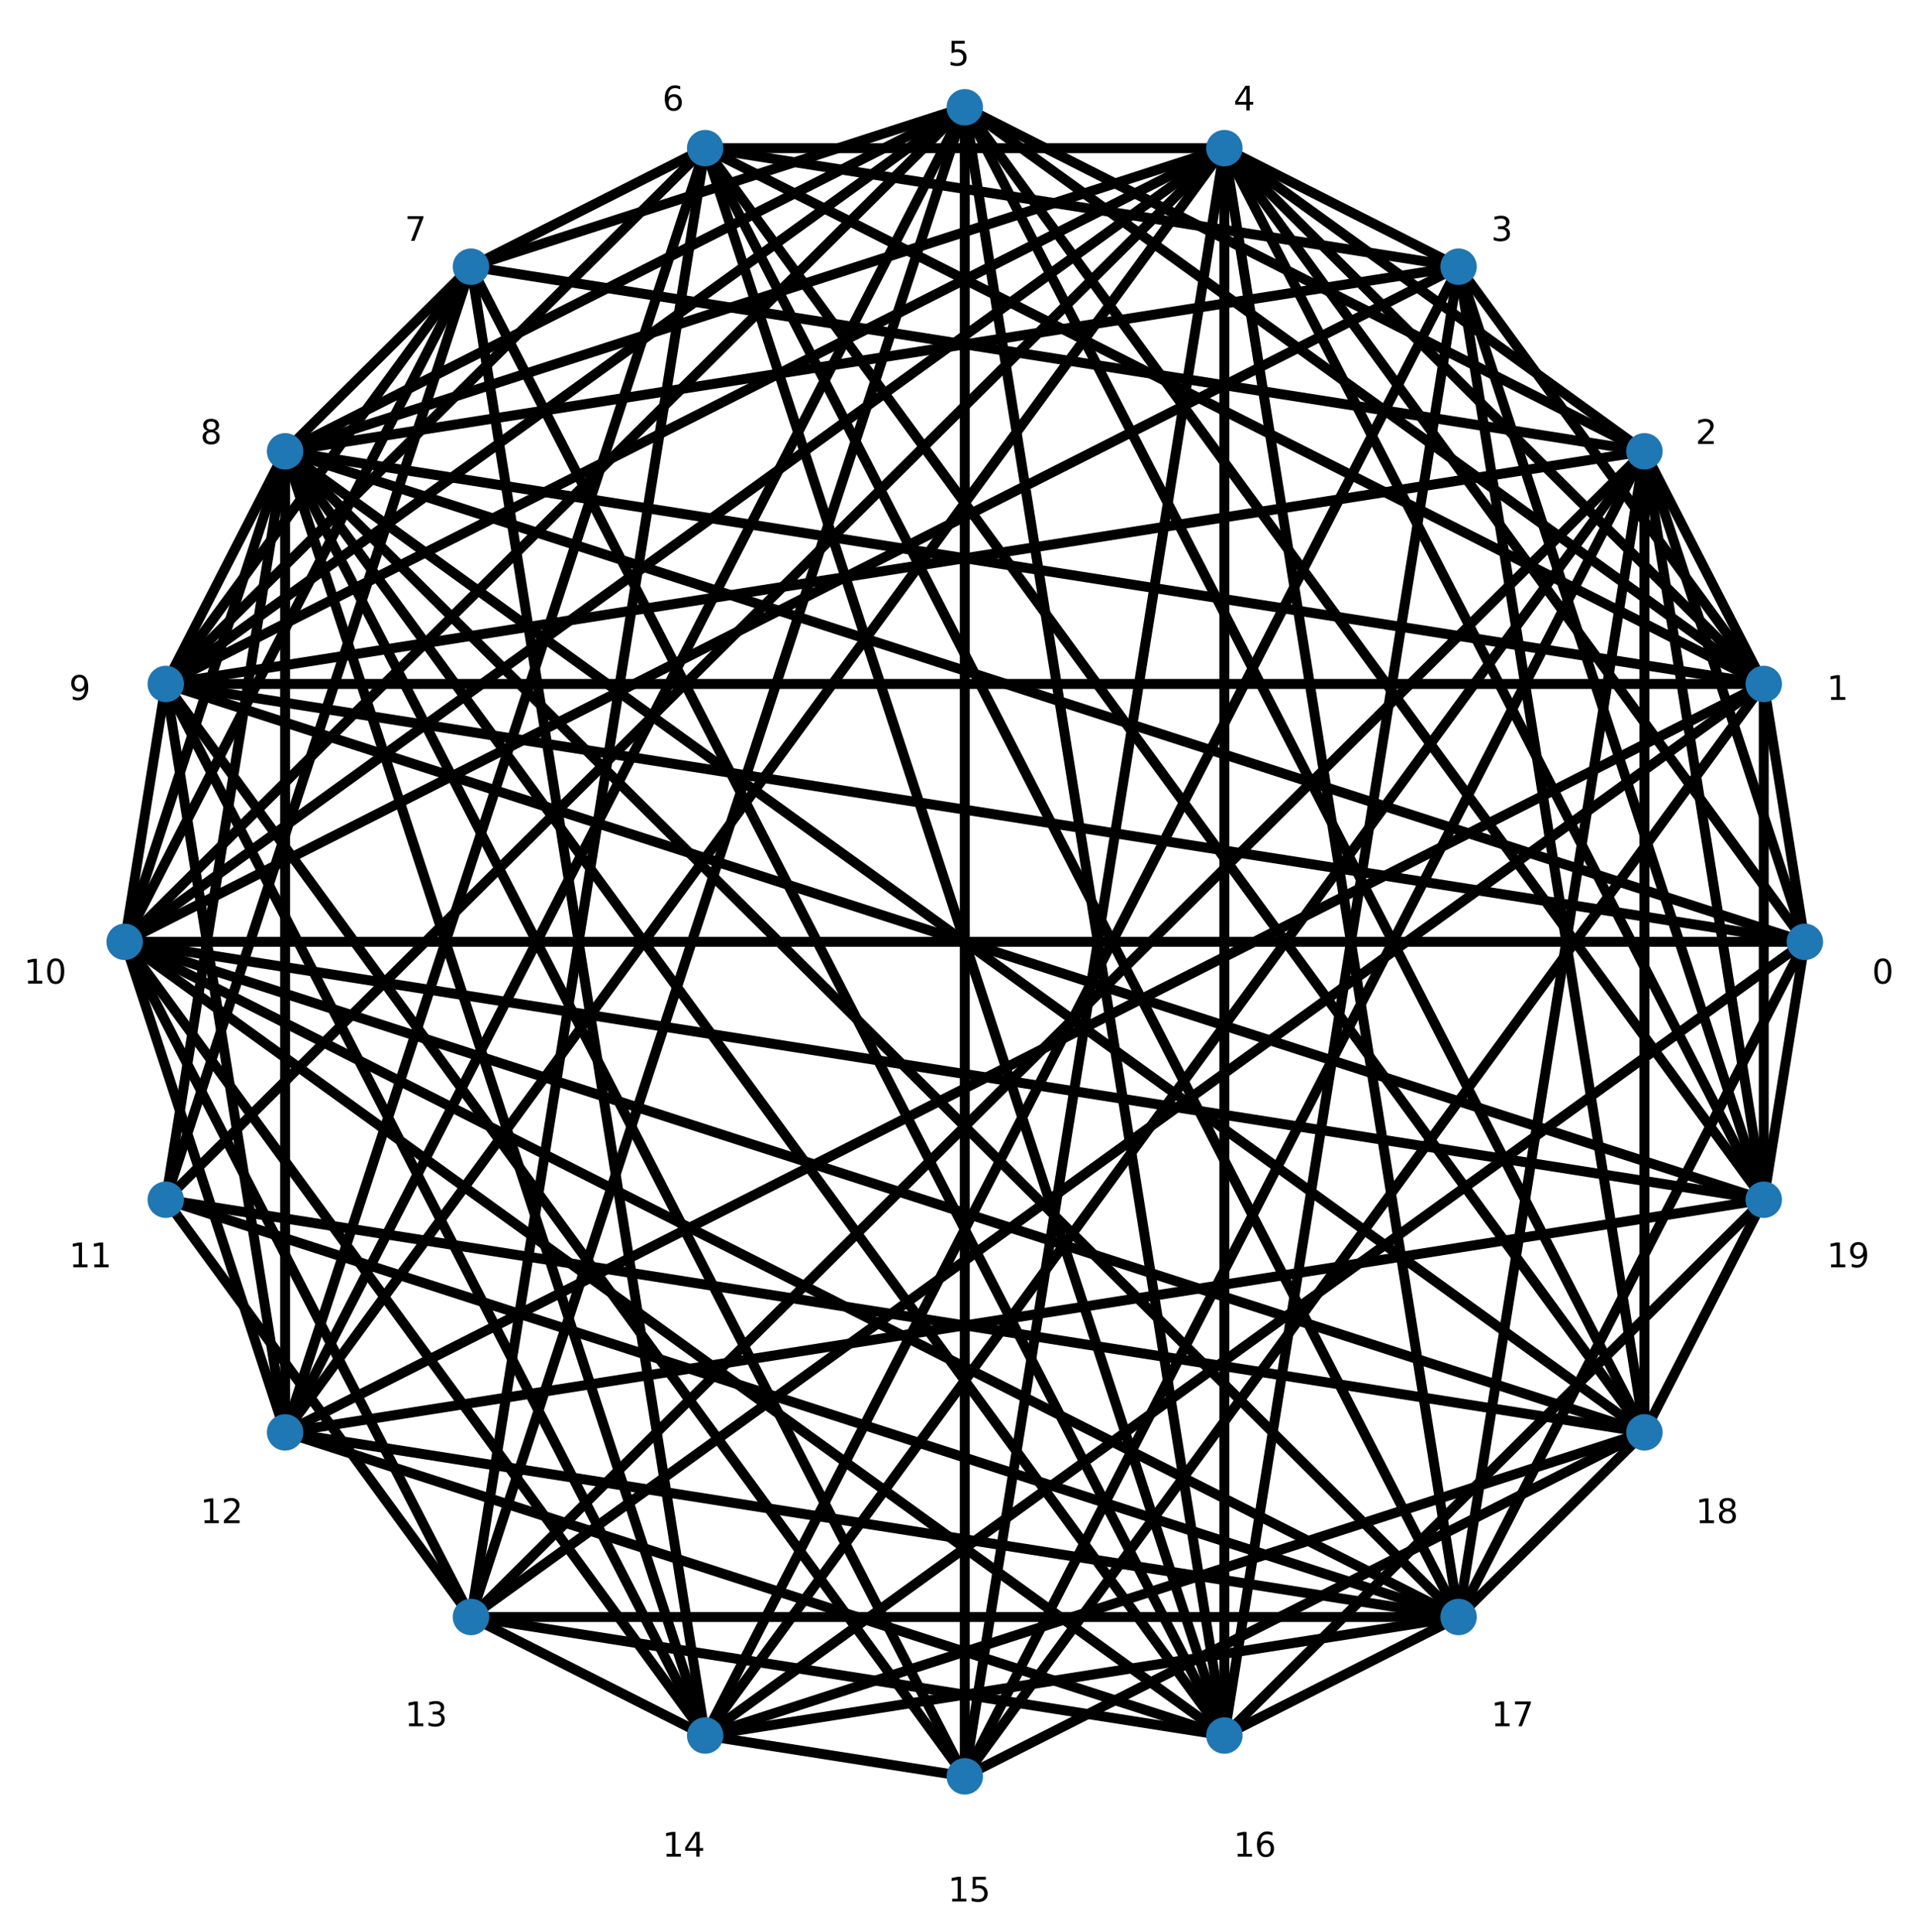 <?xml version="1.0" encoding="utf-8" standalone="no"?>
<!DOCTYPE svg PUBLIC "-//W3C//DTD SVG 1.1//EN"
  "http://www.w3.org/Graphics/SVG/1.1/DTD/svg11.dtd">
<svg xmlns:xlink="http://www.w3.org/1999/xlink" width="578.763pt" height="583.48pt" viewBox="0 0 578.763 583.48" xmlns="http://www.w3.org/2000/svg" version="1.1">
 <defs>
  <style type="text/css">*{stroke-linejoin: round; stroke-linecap: butt}</style>
 </defs>
 <g id="figure_1">
  <g id="patch_1">
   <path d="M 0 583.48 
L 578.763 583.48 
L 578.763 0 
L 0 0 
z
" style="fill: #ffffff"/>
  </g>
  <g id="axes_1">
   <g id="line2d_1">
    <path d="M 212.895 44.734 
L 496.469 432.522 
" clip-path="url(#p683ff50e7e)" style="fill: none; stroke: #000000; stroke-width: 3; stroke-linecap: square"/>
   </g>
   <g id="line2d_2">
    <path d="M 369.651 44.734 
L 50.05 206.528 
" clip-path="url(#p683ff50e7e)" style="fill: none; stroke: #000000; stroke-width: 3; stroke-linecap: square"/>
   </g>
   <g id="line2d_3">
    <path d="M 291.273 32.4 
L 37.636 284.4 
" clip-path="url(#p683ff50e7e)" style="fill: none; stroke: #000000; stroke-width: 3; stroke-linecap: square"/>
   </g>
   <g id="line2d_4">
    <path d="M 86.077 136.278 
L 50.05 206.528 
" clip-path="url(#p683ff50e7e)" style="fill: none; stroke: #000000; stroke-width: 3; stroke-linecap: square"/>
   </g>
   <g id="line2d_5">
    <path d="M 291.273 32.4 
L 532.495 362.272 
" clip-path="url(#p683ff50e7e)" style="fill: none; stroke: #000000; stroke-width: 3; stroke-linecap: square"/>
   </g>
   <g id="line2d_6">
    <path d="M 86.077 136.278 
L 496.469 432.522 
" clip-path="url(#p683ff50e7e)" style="fill: none; stroke: #000000; stroke-width: 3; stroke-linecap: square"/>
   </g>
   <g id="line2d_7">
    <path d="M 544.909 284.4 
L 212.895 524.066 
" clip-path="url(#p683ff50e7e)" style="fill: none; stroke: #000000; stroke-width: 3; stroke-linecap: square"/>
   </g>
   <g id="line2d_8">
    <path d="M 142.189 488.272 
L 440.356 488.272 
" clip-path="url(#p683ff50e7e)" style="fill: none; stroke: #000000; stroke-width: 3; stroke-linecap: square"/>
   </g>
   <g id="line2d_9">
    <path d="M 532.495 206.528 
L 291.273 536.4 
" clip-path="url(#p683ff50e7e)" style="fill: none; stroke: #000000; stroke-width: 3; stroke-linecap: square"/>
   </g>
   <g id="line2d_10">
    <path d="M 142.189 80.528 
L 37.636 284.4 
" clip-path="url(#p683ff50e7e)" style="fill: none; stroke: #000000; stroke-width: 3; stroke-linecap: square"/>
   </g>
   <g id="line2d_11">
    <path d="M 496.469 432.522 
L 532.495 362.272 
" clip-path="url(#p683ff50e7e)" style="fill: none; stroke: #000000; stroke-width: 3; stroke-linecap: square"/>
   </g>
   <g id="line2d_12">
    <path d="M 440.356 80.528 
L 212.895 44.734 
" clip-path="url(#p683ff50e7e)" style="fill: none; stroke: #000000; stroke-width: 3; stroke-linecap: square"/>
   </g>
   <g id="line2d_13">
    <path d="M 212.895 524.066 
L 291.273 536.4 
" clip-path="url(#p683ff50e7e)" style="fill: none; stroke: #000000; stroke-width: 3; stroke-linecap: square"/>
   </g>
   <g id="line2d_14">
    <path d="M 291.273 32.4 
L 86.077 432.522 
" clip-path="url(#p683ff50e7e)" style="fill: none; stroke: #000000; stroke-width: 3; stroke-linecap: square"/>
   </g>
   <g id="line2d_15">
    <path d="M 86.077 136.278 
L 50.05 362.272 
" clip-path="url(#p683ff50e7e)" style="fill: none; stroke: #000000; stroke-width: 3; stroke-linecap: square"/>
   </g>
   <g id="line2d_16">
    <path d="M 50.05 206.528 
L 37.636 284.4 
" clip-path="url(#p683ff50e7e)" style="fill: none; stroke: #000000; stroke-width: 3; stroke-linecap: square"/>
   </g>
   <g id="line2d_17">
    <path d="M 496.469 136.278 
L 369.651 44.734 
" clip-path="url(#p683ff50e7e)" style="fill: none; stroke: #000000; stroke-width: 3; stroke-linecap: square"/>
   </g>
   <g id="line2d_18">
    <path d="M 50.05 206.528 
L 532.495 362.272 
" clip-path="url(#p683ff50e7e)" style="fill: none; stroke: #000000; stroke-width: 3; stroke-linecap: square"/>
   </g>
   <g id="line2d_19">
    <path d="M 532.495 206.528 
L 86.077 136.278 
" clip-path="url(#p683ff50e7e)" style="fill: none; stroke: #000000; stroke-width: 3; stroke-linecap: square"/>
   </g>
   <g id="line2d_20">
    <path d="M 212.895 44.734 
L 142.189 488.272 
" clip-path="url(#p683ff50e7e)" style="fill: none; stroke: #000000; stroke-width: 3; stroke-linecap: square"/>
   </g>
   <g id="line2d_21">
    <path d="M 440.356 80.528 
L 86.077 136.278 
" clip-path="url(#p683ff50e7e)" style="fill: none; stroke: #000000; stroke-width: 3; stroke-linecap: square"/>
   </g>
   <g id="line2d_22">
    <path d="M 212.895 524.066 
L 440.356 488.272 
" clip-path="url(#p683ff50e7e)" style="fill: none; stroke: #000000; stroke-width: 3; stroke-linecap: square"/>
   </g>
   <g id="line2d_23">
    <path d="M 50.05 206.528 
L 86.077 432.522 
" clip-path="url(#p683ff50e7e)" style="fill: none; stroke: #000000; stroke-width: 3; stroke-linecap: square"/>
   </g>
   <g id="line2d_24">
    <path d="M 544.909 284.4 
L 50.05 206.528 
" clip-path="url(#p683ff50e7e)" style="fill: none; stroke: #000000; stroke-width: 3; stroke-linecap: square"/>
   </g>
   <g id="line2d_25">
    <path d="M 532.495 206.528 
L 532.495 362.272 
" clip-path="url(#p683ff50e7e)" style="fill: none; stroke: #000000; stroke-width: 3; stroke-linecap: square"/>
   </g>
   <g id="line2d_26">
    <path d="M 291.273 536.4 
L 496.469 432.522 
" clip-path="url(#p683ff50e7e)" style="fill: none; stroke: #000000; stroke-width: 3; stroke-linecap: square"/>
   </g>
   <g id="line2d_27">
    <path d="M 369.651 524.066 
L 440.356 488.272 
" clip-path="url(#p683ff50e7e)" style="fill: none; stroke: #000000; stroke-width: 3; stroke-linecap: square"/>
   </g>
   <g id="line2d_28">
    <path d="M 142.189 80.528 
L 212.895 524.066 
" clip-path="url(#p683ff50e7e)" style="fill: none; stroke: #000000; stroke-width: 3; stroke-linecap: square"/>
   </g>
   <g id="line2d_29">
    <path d="M 440.356 80.528 
L 37.636 284.4 
" clip-path="url(#p683ff50e7e)" style="fill: none; stroke: #000000; stroke-width: 3; stroke-linecap: square"/>
   </g>
   <g id="line2d_30">
    <path d="M 291.273 32.4 
L 142.189 80.528 
" clip-path="url(#p683ff50e7e)" style="fill: none; stroke: #000000; stroke-width: 3; stroke-linecap: square"/>
   </g>
   <g id="line2d_31">
    <path d="M 440.356 80.528 
L 532.495 362.272 
" clip-path="url(#p683ff50e7e)" style="fill: none; stroke: #000000; stroke-width: 3; stroke-linecap: square"/>
   </g>
   <g id="line2d_32">
    <path d="M 291.273 32.4 
L 369.651 524.066 
" clip-path="url(#p683ff50e7e)" style="fill: none; stroke: #000000; stroke-width: 3; stroke-linecap: square"/>
   </g>
   <g id="line2d_33">
    <path d="M 544.909 284.4 
L 496.469 136.278 
" clip-path="url(#p683ff50e7e)" style="fill: none; stroke: #000000; stroke-width: 3; stroke-linecap: square"/>
   </g>
   <g id="line2d_34">
    <path d="M 50.05 206.528 
L 212.895 524.066 
" clip-path="url(#p683ff50e7e)" style="fill: none; stroke: #000000; stroke-width: 3; stroke-linecap: square"/>
   </g>
   <g id="line2d_35">
    <path d="M 532.495 206.528 
L 440.356 80.528 
" clip-path="url(#p683ff50e7e)" style="fill: none; stroke: #000000; stroke-width: 3; stroke-linecap: square"/>
   </g>
   <g id="line2d_36">
    <path d="M 142.189 488.272 
L 212.895 524.066 
" clip-path="url(#p683ff50e7e)" style="fill: none; stroke: #000000; stroke-width: 3; stroke-linecap: square"/>
   </g>
   <g id="line2d_37">
    <path d="M 532.495 206.528 
L 86.077 432.522 
" clip-path="url(#p683ff50e7e)" style="fill: none; stroke: #000000; stroke-width: 3; stroke-linecap: square"/>
   </g>
   <g id="line2d_38">
    <path d="M 369.651 524.066 
L 532.495 362.272 
" clip-path="url(#p683ff50e7e)" style="fill: none; stroke: #000000; stroke-width: 3; stroke-linecap: square"/>
   </g>
   <g id="line2d_39">
    <path d="M 142.189 80.528 
L 369.651 524.066 
" clip-path="url(#p683ff50e7e)" style="fill: none; stroke: #000000; stroke-width: 3; stroke-linecap: square"/>
   </g>
   <g id="line2d_40">
    <path d="M 291.273 32.4 
L 50.05 206.528 
" clip-path="url(#p683ff50e7e)" style="fill: none; stroke: #000000; stroke-width: 3; stroke-linecap: square"/>
   </g>
   <g id="line2d_41">
    <path d="M 369.651 44.734 
L 50.05 362.272 
" clip-path="url(#p683ff50e7e)" style="fill: none; stroke: #000000; stroke-width: 3; stroke-linecap: square"/>
   </g>
   <g id="line2d_42">
    <path d="M 291.273 32.4 
L 496.469 432.522 
" clip-path="url(#p683ff50e7e)" style="fill: none; stroke: #000000; stroke-width: 3; stroke-linecap: square"/>
   </g>
   <g id="line2d_43">
    <path d="M 532.495 206.528 
L 291.273 32.4 
" clip-path="url(#p683ff50e7e)" style="fill: none; stroke: #000000; stroke-width: 3; stroke-linecap: square"/>
   </g>
   <g id="line2d_44">
    <path d="M 37.636 284.4 
L 440.356 488.272 
" clip-path="url(#p683ff50e7e)" style="fill: none; stroke: #000000; stroke-width: 3; stroke-linecap: square"/>
   </g>
   <g id="line2d_45">
    <path d="M 142.189 488.272 
L 369.651 524.066 
" clip-path="url(#p683ff50e7e)" style="fill: none; stroke: #000000; stroke-width: 3; stroke-linecap: square"/>
   </g>
   <g id="line2d_46">
    <path d="M 496.469 136.278 
L 142.189 488.272 
" clip-path="url(#p683ff50e7e)" style="fill: none; stroke: #000000; stroke-width: 3; stroke-linecap: square"/>
   </g>
   <g id="line2d_47">
    <path d="M 142.189 80.528 
L 50.05 206.528 
" clip-path="url(#p683ff50e7e)" style="fill: none; stroke: #000000; stroke-width: 3; stroke-linecap: square"/>
   </g>
   <g id="line2d_48">
    <path d="M 86.077 432.522 
L 440.356 488.272 
" clip-path="url(#p683ff50e7e)" style="fill: none; stroke: #000000; stroke-width: 3; stroke-linecap: square"/>
   </g>
   <g id="line2d_49">
    <path d="M 440.356 80.528 
L 212.895 524.066 
" clip-path="url(#p683ff50e7e)" style="fill: none; stroke: #000000; stroke-width: 3; stroke-linecap: square"/>
   </g>
   <g id="line2d_50">
    <path d="M 37.636 284.4 
L 532.495 362.272 
" clip-path="url(#p683ff50e7e)" style="fill: none; stroke: #000000; stroke-width: 3; stroke-linecap: square"/>
   </g>
   <g id="line2d_51">
    <path d="M 50.05 362.272 
L 496.469 432.522 
" clip-path="url(#p683ff50e7e)" style="fill: none; stroke: #000000; stroke-width: 3; stroke-linecap: square"/>
   </g>
   <g id="line2d_52">
    <path d="M 496.469 136.278 
L 291.273 536.4 
" clip-path="url(#p683ff50e7e)" style="fill: none; stroke: #000000; stroke-width: 3; stroke-linecap: square"/>
   </g>
   <g id="line2d_53">
    <path d="M 142.189 80.528 
L 50.05 362.272 
" clip-path="url(#p683ff50e7e)" style="fill: none; stroke: #000000; stroke-width: 3; stroke-linecap: square"/>
   </g>
   <g id="line2d_54">
    <path d="M 369.651 44.734 
L 212.895 44.734 
" clip-path="url(#p683ff50e7e)" style="fill: none; stroke: #000000; stroke-width: 3; stroke-linecap: square"/>
   </g>
   <g id="line2d_55">
    <path d="M 86.077 432.522 
L 532.495 362.272 
" clip-path="url(#p683ff50e7e)" style="fill: none; stroke: #000000; stroke-width: 3; stroke-linecap: square"/>
   </g>
   <g id="line2d_56">
    <path d="M 440.356 80.528 
L 369.651 524.066 
" clip-path="url(#p683ff50e7e)" style="fill: none; stroke: #000000; stroke-width: 3; stroke-linecap: square"/>
   </g>
   <g id="line2d_57">
    <path d="M 291.273 32.4 
L 142.189 488.272 
" clip-path="url(#p683ff50e7e)" style="fill: none; stroke: #000000; stroke-width: 3; stroke-linecap: square"/>
   </g>
   <g id="line2d_58">
    <path d="M 369.651 44.734 
L 291.273 536.4 
" clip-path="url(#p683ff50e7e)" style="fill: none; stroke: #000000; stroke-width: 3; stroke-linecap: square"/>
   </g>
   <g id="line2d_59">
    <path d="M 440.356 488.272 
L 496.469 432.522 
" clip-path="url(#p683ff50e7e)" style="fill: none; stroke: #000000; stroke-width: 3; stroke-linecap: square"/>
   </g>
   <g id="line2d_60">
    <path d="M 86.077 136.278 
L 291.273 536.4 
" clip-path="url(#p683ff50e7e)" style="fill: none; stroke: #000000; stroke-width: 3; stroke-linecap: square"/>
   </g>
   <g id="line2d_61">
    <path d="M 37.636 284.4 
L 86.077 432.522 
" clip-path="url(#p683ff50e7e)" style="fill: none; stroke: #000000; stroke-width: 3; stroke-linecap: square"/>
   </g>
   <g id="line2d_62">
    <path d="M 532.495 206.528 
L 50.05 206.528 
" clip-path="url(#p683ff50e7e)" style="fill: none; stroke: #000000; stroke-width: 3; stroke-linecap: square"/>
   </g>
   <g id="line2d_63">
    <path d="M 496.469 136.278 
L 440.356 488.272 
" clip-path="url(#p683ff50e7e)" style="fill: none; stroke: #000000; stroke-width: 3; stroke-linecap: square"/>
   </g>
   <g id="line2d_64">
    <path d="M 212.895 44.734 
L 440.356 488.272 
" clip-path="url(#p683ff50e7e)" style="fill: none; stroke: #000000; stroke-width: 3; stroke-linecap: square"/>
   </g>
   <g id="line2d_65">
    <path d="M 369.651 44.734 
L 86.077 136.278 
" clip-path="url(#p683ff50e7e)" style="fill: none; stroke: #000000; stroke-width: 3; stroke-linecap: square"/>
   </g>
   <g id="line2d_66">
    <path d="M 212.895 524.066 
L 496.469 432.522 
" clip-path="url(#p683ff50e7e)" style="fill: none; stroke: #000000; stroke-width: 3; stroke-linecap: square"/>
   </g>
   <g id="line2d_67">
    <path d="M 440.356 80.528 
L 496.469 432.522 
" clip-path="url(#p683ff50e7e)" style="fill: none; stroke: #000000; stroke-width: 3; stroke-linecap: square"/>
   </g>
   <g id="line2d_68">
    <path d="M 369.651 44.734 
L 440.356 488.272 
" clip-path="url(#p683ff50e7e)" style="fill: none; stroke: #000000; stroke-width: 3; stroke-linecap: square"/>
   </g>
   <g id="line2d_69">
    <path d="M 532.495 206.528 
L 496.469 136.278 
" clip-path="url(#p683ff50e7e)" style="fill: none; stroke: #000000; stroke-width: 3; stroke-linecap: square"/>
   </g>
   <g id="line2d_70">
    <path d="M 544.909 284.4 
L 369.651 44.734 
" clip-path="url(#p683ff50e7e)" style="fill: none; stroke: #000000; stroke-width: 3; stroke-linecap: square"/>
   </g>
   <g id="line2d_71">
    <path d="M 86.077 136.278 
L 440.356 488.272 
" clip-path="url(#p683ff50e7e)" style="fill: none; stroke: #000000; stroke-width: 3; stroke-linecap: square"/>
   </g>
   <g id="line2d_72">
    <path d="M 37.636 284.4 
L 212.895 524.066 
" clip-path="url(#p683ff50e7e)" style="fill: none; stroke: #000000; stroke-width: 3; stroke-linecap: square"/>
   </g>
   <g id="line2d_73">
    <path d="M 50.05 362.272 
L 142.189 488.272 
" clip-path="url(#p683ff50e7e)" style="fill: none; stroke: #000000; stroke-width: 3; stroke-linecap: square"/>
   </g>
   <g id="line2d_74">
    <path d="M 496.469 136.278 
L 532.495 362.272 
" clip-path="url(#p683ff50e7e)" style="fill: none; stroke: #000000; stroke-width: 3; stroke-linecap: square"/>
   </g>
   <g id="line2d_75">
    <path d="M 369.651 44.734 
L 37.636 284.4 
" clip-path="url(#p683ff50e7e)" style="fill: none; stroke: #000000; stroke-width: 3; stroke-linecap: square"/>
   </g>
   <g id="line2d_76">
    <path d="M 369.651 44.734 
L 532.495 362.272 
" clip-path="url(#p683ff50e7e)" style="fill: none; stroke: #000000; stroke-width: 3; stroke-linecap: square"/>
   </g>
   <g id="line2d_77">
    <path d="M 86.077 136.278 
L 37.636 284.4 
" clip-path="url(#p683ff50e7e)" style="fill: none; stroke: #000000; stroke-width: 3; stroke-linecap: square"/>
   </g>
   <g id="line2d_78">
    <path d="M 532.495 206.528 
L 369.651 44.734 
" clip-path="url(#p683ff50e7e)" style="fill: none; stroke: #000000; stroke-width: 3; stroke-linecap: square"/>
   </g>
   <g id="line2d_79">
    <path d="M 37.636 284.4 
L 369.651 524.066 
" clip-path="url(#p683ff50e7e)" style="fill: none; stroke: #000000; stroke-width: 3; stroke-linecap: square"/>
   </g>
   <g id="line2d_80">
    <path d="M 532.495 206.528 
L 142.189 488.272 
" clip-path="url(#p683ff50e7e)" style="fill: none; stroke: #000000; stroke-width: 3; stroke-linecap: square"/>
   </g>
   <g id="line2d_81">
    <path d="M 212.895 44.734 
L 86.077 432.522 
" clip-path="url(#p683ff50e7e)" style="fill: none; stroke: #000000; stroke-width: 3; stroke-linecap: square"/>
   </g>
   <g id="line2d_82">
    <path d="M 440.356 80.528 
L 369.651 44.734 
" clip-path="url(#p683ff50e7e)" style="fill: none; stroke: #000000; stroke-width: 3; stroke-linecap: square"/>
   </g>
   <g id="line2d_83">
    <path d="M 86.077 432.522 
L 369.651 524.066 
" clip-path="url(#p683ff50e7e)" style="fill: none; stroke: #000000; stroke-width: 3; stroke-linecap: square"/>
   </g>
   <g id="line2d_84">
    <path d="M 369.651 44.734 
L 86.077 432.522 
" clip-path="url(#p683ff50e7e)" style="fill: none; stroke: #000000; stroke-width: 3; stroke-linecap: square"/>
   </g>
   <g id="line2d_85">
    <path d="M 86.077 136.278 
L 86.077 432.522 
" clip-path="url(#p683ff50e7e)" style="fill: none; stroke: #000000; stroke-width: 3; stroke-linecap: square"/>
   </g>
   <g id="line2d_86">
    <path d="M 532.495 206.528 
L 212.895 44.734 
" clip-path="url(#p683ff50e7e)" style="fill: none; stroke: #000000; stroke-width: 3; stroke-linecap: square"/>
   </g>
   <g id="line2d_87">
    <path d="M 544.909 284.4 
L 86.077 136.278 
" clip-path="url(#p683ff50e7e)" style="fill: none; stroke: #000000; stroke-width: 3; stroke-linecap: square"/>
   </g>
   <g id="line2d_88">
    <path d="M 496.469 136.278 
L 291.273 32.4 
" clip-path="url(#p683ff50e7e)" style="fill: none; stroke: #000000; stroke-width: 3; stroke-linecap: square"/>
   </g>
   <g id="line2d_89">
    <path d="M 37.636 284.4 
L 496.469 432.522 
" clip-path="url(#p683ff50e7e)" style="fill: none; stroke: #000000; stroke-width: 3; stroke-linecap: square"/>
   </g>
   <g id="line2d_90">
    <path d="M 50.05 362.272 
L 440.356 488.272 
" clip-path="url(#p683ff50e7e)" style="fill: none; stroke: #000000; stroke-width: 3; stroke-linecap: square"/>
   </g>
   <g id="line2d_91">
    <path d="M 544.909 284.4 
L 440.356 488.272 
" clip-path="url(#p683ff50e7e)" style="fill: none; stroke: #000000; stroke-width: 3; stroke-linecap: square"/>
   </g>
   <g id="line2d_92">
    <path d="M 496.469 136.278 
L 212.895 524.066 
" clip-path="url(#p683ff50e7e)" style="fill: none; stroke: #000000; stroke-width: 3; stroke-linecap: square"/>
   </g>
   <g id="line2d_93">
    <path d="M 544.909 284.4 
L 532.495 206.528 
" clip-path="url(#p683ff50e7e)" style="fill: none; stroke: #000000; stroke-width: 3; stroke-linecap: square"/>
   </g>
   <g id="line2d_94">
    <path d="M 291.273 32.4 
L 291.273 536.4 
" clip-path="url(#p683ff50e7e)" style="fill: none; stroke: #000000; stroke-width: 3; stroke-linecap: square"/>
   </g>
   <g id="line2d_95">
    <path d="M 86.077 136.278 
L 212.895 524.066 
" clip-path="url(#p683ff50e7e)" style="fill: none; stroke: #000000; stroke-width: 3; stroke-linecap: square"/>
   </g>
   <g id="line2d_96">
    <path d="M 544.909 284.4 
L 37.636 284.4 
" clip-path="url(#p683ff50e7e)" style="fill: none; stroke: #000000; stroke-width: 3; stroke-linecap: square"/>
   </g>
   <g id="line2d_97">
    <path d="M 496.469 136.278 
L 142.189 80.528 
" clip-path="url(#p683ff50e7e)" style="fill: none; stroke: #000000; stroke-width: 3; stroke-linecap: square"/>
   </g>
   <g id="line2d_98">
    <path d="M 544.909 284.4 
L 532.495 362.272 
" clip-path="url(#p683ff50e7e)" style="fill: none; stroke: #000000; stroke-width: 3; stroke-linecap: square"/>
   </g>
   <g id="line2d_99">
    <path d="M 212.895 44.734 
L 142.189 80.528 
" clip-path="url(#p683ff50e7e)" style="fill: none; stroke: #000000; stroke-width: 3; stroke-linecap: square"/>
   </g>
   <g id="line2d_100">
    <path d="M 212.895 44.734 
L 369.651 524.066 
" clip-path="url(#p683ff50e7e)" style="fill: none; stroke: #000000; stroke-width: 3; stroke-linecap: square"/>
   </g>
   <g id="line2d_101">
    <path d="M 369.651 44.734 
L 369.651 524.066 
" clip-path="url(#p683ff50e7e)" style="fill: none; stroke: #000000; stroke-width: 3; stroke-linecap: square"/>
   </g>
   <g id="line2d_102">
    <path d="M 291.273 32.4 
L 86.077 136.278 
" clip-path="url(#p683ff50e7e)" style="fill: none; stroke: #000000; stroke-width: 3; stroke-linecap: square"/>
   </g>
   <g id="line2d_103">
    <path d="M 86.077 136.278 
L 369.651 524.066 
" clip-path="url(#p683ff50e7e)" style="fill: none; stroke: #000000; stroke-width: 3; stroke-linecap: square"/>
   </g>
   <g id="line2d_104">
    <path d="M 37.636 284.4 
L 142.189 488.272 
" clip-path="url(#p683ff50e7e)" style="fill: none; stroke: #000000; stroke-width: 3; stroke-linecap: square"/>
   </g>
   <g id="line2d_105">
    <path d="M 50.05 206.528 
L 291.273 536.4 
" clip-path="url(#p683ff50e7e)" style="fill: none; stroke: #000000; stroke-width: 3; stroke-linecap: square"/>
   </g>
   <g id="line2d_106">
    <path d="M 496.469 136.278 
L 50.05 206.528 
" clip-path="url(#p683ff50e7e)" style="fill: none; stroke: #000000; stroke-width: 3; stroke-linecap: square"/>
   </g>
   <g id="line2d_107">
    <path d="M 496.469 136.278 
L 496.469 432.522 
" clip-path="url(#p683ff50e7e)" style="fill: none; stroke: #000000; stroke-width: 3; stroke-linecap: square"/>
   </g>
   <g id="line2d_108">
    <path d="M 212.895 44.734 
L 50.05 206.528 
" clip-path="url(#p683ff50e7e)" style="fill: none; stroke: #000000; stroke-width: 3; stroke-linecap: square"/>
   </g>
   <g id="line2d_109">
    <path d="M 142.189 80.528 
L 86.077 136.278 
" clip-path="url(#p683ff50e7e)" style="fill: none; stroke: #000000; stroke-width: 3; stroke-linecap: square"/>
   </g>
   <g id="text_1">
    <!-- 0 -->
    <g transform="translate(565.2 297) scale(0.1 -0.1)">
     <defs>
      <path id="DejaVuSans-30" d="M 2034 4250 
Q 1547 4250 1301 3770 
Q 1056 3291 1056 2328 
Q 1056 1369 1301 889 
Q 1547 409 2034 409 
Q 2525 409 2770 889 
Q 3016 1369 3016 2328 
Q 3016 3291 2770 3770 
Q 2525 4250 2034 4250 
z
M 2034 4750 
Q 2819 4750 3233 4129 
Q 3647 3509 3647 2328 
Q 3647 1150 3233 529 
Q 2819 -91 2034 -91 
Q 1250 -91 836 529 
Q 422 1150 422 2328 
Q 422 3509 836 4129 
Q 1250 4750 2034 4750 
z
" transform="scale(0.016)"/>
     </defs>
     <use xlink:href="#DejaVuSans-30"/>
    </g>
   </g>
   <g id="text_2">
    <!-- 1 -->
    <g transform="translate(551.545 211.34) scale(0.1 -0.1)">
     <defs>
      <path id="DejaVuSans-31" d="M 794 531 
L 1825 531 
L 1825 4091 
L 703 3866 
L 703 4441 
L 1819 4666 
L 2450 4666 
L 2450 531 
L 3481 531 
L 3481 0 
L 794 0 
L 794 531 
z
" transform="scale(0.016)"/>
     </defs>
     <use xlink:href="#DejaVuSans-31"/>
    </g>
   </g>
   <g id="text_3">
    <!-- 2 -->
    <g transform="translate(511.916 134.066) scale(0.1 -0.1)">
     <defs>
      <path id="DejaVuSans-32" d="M 1228 531 
L 3431 531 
L 3431 0 
L 469 0 
L 469 531 
Q 828 903 1448 1529 
Q 2069 2156 2228 2338 
Q 2531 2678 2651 2914 
Q 2772 3150 2772 3378 
Q 2772 3750 2511 3984 
Q 2250 4219 1831 4219 
Q 1534 4219 1204 4116 
Q 875 4013 500 3803 
L 500 4441 
Q 881 4594 1212 4672 
Q 1544 4750 1819 4750 
Q 2544 4750 2975 4387 
Q 3406 4025 3406 3419 
Q 3406 3131 3298 2873 
Q 3191 2616 2906 2266 
Q 2828 2175 2409 1742 
Q 1991 1309 1228 531 
z
" transform="scale(0.016)"/>
     </defs>
     <use xlink:href="#DejaVuSans-32"/>
    </g>
   </g>
   <g id="text_4">
    <!-- 3 -->
    <g transform="translate(450.192 72.74) scale(0.1 -0.1)">
     <defs>
      <path id="DejaVuSans-33" d="M 2597 2516 
Q 3050 2419 3304 2112 
Q 3559 1806 3559 1356 
Q 3559 666 3084 287 
Q 2609 -91 1734 -91 
Q 1441 -91 1130 -33 
Q 819 25 488 141 
L 488 750 
Q 750 597 1062 519 
Q 1375 441 1716 441 
Q 2309 441 2620 675 
Q 2931 909 2931 1356 
Q 2931 1769 2642 2001 
Q 2353 2234 1838 2234 
L 1294 2234 
L 1294 2753 
L 1863 2753 
Q 2328 2753 2575 2939 
Q 2822 3125 2822 3475 
Q 2822 3834 2567 4026 
Q 2313 4219 1838 4219 
Q 1578 4219 1281 4162 
Q 984 4106 628 3988 
L 628 4550 
Q 988 4650 1302 4700 
Q 1616 4750 1894 4750 
Q 2613 4750 3031 4423 
Q 3450 4097 3450 3541 
Q 3450 3153 3228 2886 
Q 3006 2619 2597 2516 
z
" transform="scale(0.016)"/>
     </defs>
     <use xlink:href="#DejaVuSans-33"/>
    </g>
   </g>
   <g id="text_5">
    <!-- 4 -->
    <g transform="translate(372.416 33.367) scale(0.1 -0.1)">
     <defs>
      <path id="DejaVuSans-34" d="M 2419 4116 
L 825 1625 
L 2419 1625 
L 2419 4116 
z
M 2253 4666 
L 3047 4666 
L 3047 1625 
L 3713 1625 
L 3713 1100 
L 3047 1100 
L 3047 0 
L 2419 0 
L 2419 1100 
L 313 1100 
L 313 1709 
L 2253 4666 
z
" transform="scale(0.016)"/>
     </defs>
     <use xlink:href="#DejaVuSans-34"/>
    </g>
   </g>
   <g id="text_6">
    <!-- 5 -->
    <g transform="translate(286.2 19.8) scale(0.1 -0.1)">
     <defs>
      <path id="DejaVuSans-35" d="M 691 4666 
L 3169 4666 
L 3169 4134 
L 1269 4134 
L 1269 2991 
Q 1406 3038 1543 3061 
Q 1681 3084 1819 3084 
Q 2600 3084 3056 2656 
Q 3513 2228 3513 1497 
Q 3513 744 3044 326 
Q 2575 -91 1722 -91 
Q 1428 -91 1123 -41 
Q 819 9 494 109 
L 494 744 
Q 775 591 1075 516 
Q 1375 441 1709 441 
Q 2250 441 2565 725 
Q 2881 1009 2881 1497 
Q 2881 1984 2565 2268 
Q 2250 2553 1709 2553 
Q 1456 2553 1204 2497 
Q 953 2441 691 2322 
L 691 4666 
z
" transform="scale(0.016)"/>
     </defs>
     <use xlink:href="#DejaVuSans-35"/>
    </g>
   </g>
   <g id="text_7">
    <!-- 6 -->
    <g transform="translate(199.984 33.367) scale(0.1 -0.1)">
     <defs>
      <path id="DejaVuSans-36" d="M 2113 2584 
Q 1688 2584 1439 2293 
Q 1191 2003 1191 1497 
Q 1191 994 1439 701 
Q 1688 409 2113 409 
Q 2538 409 2786 701 
Q 3034 994 3034 1497 
Q 3034 2003 2786 2293 
Q 2538 2584 2113 2584 
z
M 3366 4563 
L 3366 3988 
Q 3128 4100 2886 4159 
Q 2644 4219 2406 4219 
Q 1781 4219 1451 3797 
Q 1122 3375 1075 2522 
Q 1259 2794 1537 2939 
Q 1816 3084 2150 3084 
Q 2853 3084 3261 2657 
Q 3669 2231 3669 1497 
Q 3669 778 3244 343 
Q 2819 -91 2113 -91 
Q 1303 -91 875 529 
Q 447 1150 447 2328 
Q 447 3434 972 4092 
Q 1497 4750 2381 4750 
Q 2619 4750 2861 4703 
Q 3103 4656 3366 4563 
z
" transform="scale(0.016)"/>
     </defs>
     <use xlink:href="#DejaVuSans-36"/>
    </g>
   </g>
   <g id="text_8">
    <!-- 7 -->
    <g transform="translate(122.208 72.74) scale(0.1 -0.1)">
     <defs>
      <path id="DejaVuSans-37" d="M 525 4666 
L 3525 4666 
L 3525 4397 
L 1831 0 
L 1172 0 
L 2766 4134 
L 525 4134 
L 525 4666 
z
" transform="scale(0.016)"/>
     </defs>
     <use xlink:href="#DejaVuSans-37"/>
    </g>
   </g>
   <g id="text_9">
    <!-- 8 -->
    <g transform="translate(60.484 134.066) scale(0.1 -0.1)">
     <defs>
      <path id="DejaVuSans-38" d="M 2034 2216 
Q 1584 2216 1326 1975 
Q 1069 1734 1069 1313 
Q 1069 891 1326 650 
Q 1584 409 2034 409 
Q 2484 409 2743 651 
Q 3003 894 3003 1313 
Q 3003 1734 2745 1975 
Q 2488 2216 2034 2216 
z
M 1403 2484 
Q 997 2584 770 2862 
Q 544 3141 544 3541 
Q 544 4100 942 4425 
Q 1341 4750 2034 4750 
Q 2731 4750 3128 4425 
Q 3525 4100 3525 3541 
Q 3525 3141 3298 2862 
Q 3072 2584 2669 2484 
Q 3125 2378 3379 2068 
Q 3634 1759 3634 1313 
Q 3634 634 3220 271 
Q 2806 -91 2034 -91 
Q 1263 -91 848 271 
Q 434 634 434 1313 
Q 434 1759 690 2068 
Q 947 2378 1403 2484 
z
M 1172 3481 
Q 1172 3119 1398 2916 
Q 1625 2713 2034 2713 
Q 2441 2713 2670 2916 
Q 2900 3119 2900 3481 
Q 2900 3844 2670 4047 
Q 2441 4250 2034 4250 
Q 1625 4250 1398 4047 
Q 1172 3844 1172 3481 
z
" transform="scale(0.016)"/>
     </defs>
     <use xlink:href="#DejaVuSans-38"/>
    </g>
   </g>
   <g id="text_10">
    <!-- 9 -->
    <g transform="translate(20.855 211.34) scale(0.1 -0.1)">
     <defs>
      <path id="DejaVuSans-39" d="M 703 97 
L 703 672 
Q 941 559 1184 500 
Q 1428 441 1663 441 
Q 2288 441 2617 861 
Q 2947 1281 2994 2138 
Q 2813 1869 2534 1725 
Q 2256 1581 1919 1581 
Q 1219 1581 811 2004 
Q 403 2428 403 3163 
Q 403 3881 828 4315 
Q 1253 4750 1959 4750 
Q 2769 4750 3195 4129 
Q 3622 3509 3622 2328 
Q 3622 1225 3098 567 
Q 2575 -91 1691 -91 
Q 1453 -91 1209 -44 
Q 966 3 703 97 
z
M 1959 2075 
Q 2384 2075 2632 2365 
Q 2881 2656 2881 3163 
Q 2881 3666 2632 3958 
Q 2384 4250 1959 4250 
Q 1534 4250 1286 3958 
Q 1038 3666 1038 3163 
Q 1038 2656 1286 2365 
Q 1534 2075 1959 2075 
z
" transform="scale(0.016)"/>
     </defs>
     <use xlink:href="#DejaVuSans-39"/>
    </g>
   </g>
   <g id="text_11">
    <!-- 10 -->
    <g transform="translate(7.2 297) scale(0.1 -0.1)">
     <use xlink:href="#DejaVuSans-31"/>
     <use xlink:href="#DejaVuSans-30" x="63.623"/>
    </g>
   </g>
   <g id="text_12">
    <!-- 11 -->
    <g transform="translate(20.855 382.66) scale(0.1 -0.1)">
     <use xlink:href="#DejaVuSans-31"/>
     <use xlink:href="#DejaVuSans-31" x="63.623"/>
    </g>
   </g>
   <g id="text_13">
    <!-- 12 -->
    <g transform="translate(60.484 459.934) scale(0.1 -0.1)">
     <use xlink:href="#DejaVuSans-31"/>
     <use xlink:href="#DejaVuSans-32" x="63.623"/>
    </g>
   </g>
   <g id="text_14">
    <!-- 13 -->
    <g transform="translate(122.208 521.26) scale(0.1 -0.1)">
     <use xlink:href="#DejaVuSans-31"/>
     <use xlink:href="#DejaVuSans-33" x="63.623"/>
    </g>
   </g>
   <g id="text_15">
    <!-- 14 -->
    <g transform="translate(199.984 560.633) scale(0.1 -0.1)">
     <use xlink:href="#DejaVuSans-31"/>
     <use xlink:href="#DejaVuSans-34" x="63.623"/>
    </g>
   </g>
   <g id="text_16">
    <!-- 15 -->
    <g transform="translate(286.2 574.2) scale(0.1 -0.1)">
     <use xlink:href="#DejaVuSans-31"/>
     <use xlink:href="#DejaVuSans-35" x="63.623"/>
    </g>
   </g>
   <g id="text_17">
    <!-- 16 -->
    <g transform="translate(372.416 560.633) scale(0.1 -0.1)">
     <use xlink:href="#DejaVuSans-31"/>
     <use xlink:href="#DejaVuSans-36" x="63.623"/>
    </g>
   </g>
   <g id="text_18">
    <!-- 17 -->
    <g transform="translate(450.192 521.26) scale(0.1 -0.1)">
     <use xlink:href="#DejaVuSans-31"/>
     <use xlink:href="#DejaVuSans-37" x="63.623"/>
    </g>
   </g>
   <g id="text_19">
    <!-- 18 -->
    <g transform="translate(511.916 459.934) scale(0.1 -0.1)">
     <use xlink:href="#DejaVuSans-31"/>
     <use xlink:href="#DejaVuSans-38" x="63.623"/>
    </g>
   </g>
   <g id="text_20">
    <!-- 19 -->
    <g transform="translate(551.545 382.66) scale(0.1 -0.1)">
     <use xlink:href="#DejaVuSans-31"/>
     <use xlink:href="#DejaVuSans-39" x="63.623"/>
    </g>
   </g>
   <g id="PathCollection_1">
    <defs>
     <path id="me434e43113" d="M 0 5 
C 1.326 5 2.598 4.473 3.536 3.536 
C 4.473 2.598 5 1.326 5 0 
C 5 -1.326 4.473 -2.598 3.536 -3.536 
C 2.598 -4.473 1.326 -5 0 -5 
C -1.326 -5 -2.598 -4.473 -3.536 -3.536 
C -4.473 -2.598 -5 -1.326 -5 0 
C -5 1.326 -4.473 2.598 -3.536 3.536 
C -2.598 4.473 -1.326 5 0 5 
z
" style="stroke: #1f77b4"/>
    </defs>
    <g clip-path="url(#p683ff50e7e)">
     <use xlink:href="#me434e43113" x="544.909" y="284.4" style="fill: #1f77b4; stroke: #1f77b4"/>
     <use xlink:href="#me434e43113" x="532.495" y="206.528" style="fill: #1f77b4; stroke: #1f77b4"/>
     <use xlink:href="#me434e43113" x="496.469" y="136.278" style="fill: #1f77b4; stroke: #1f77b4"/>
     <use xlink:href="#me434e43113" x="440.356" y="80.528" style="fill: #1f77b4; stroke: #1f77b4"/>
     <use xlink:href="#me434e43113" x="369.651" y="44.734" style="fill: #1f77b4; stroke: #1f77b4"/>
     <use xlink:href="#me434e43113" x="291.273" y="32.4" style="fill: #1f77b4; stroke: #1f77b4"/>
     <use xlink:href="#me434e43113" x="212.895" y="44.734" style="fill: #1f77b4; stroke: #1f77b4"/>
     <use xlink:href="#me434e43113" x="142.189" y="80.528" style="fill: #1f77b4; stroke: #1f77b4"/>
     <use xlink:href="#me434e43113" x="86.077" y="136.278" style="fill: #1f77b4; stroke: #1f77b4"/>
     <use xlink:href="#me434e43113" x="50.05" y="206.528" style="fill: #1f77b4; stroke: #1f77b4"/>
     <use xlink:href="#me434e43113" x="37.636" y="284.4" style="fill: #1f77b4; stroke: #1f77b4"/>
     <use xlink:href="#me434e43113" x="50.05" y="362.272" style="fill: #1f77b4; stroke: #1f77b4"/>
     <use xlink:href="#me434e43113" x="86.077" y="432.522" style="fill: #1f77b4; stroke: #1f77b4"/>
     <use xlink:href="#me434e43113" x="142.189" y="488.272" style="fill: #1f77b4; stroke: #1f77b4"/>
     <use xlink:href="#me434e43113" x="212.895" y="524.066" style="fill: #1f77b4; stroke: #1f77b4"/>
     <use xlink:href="#me434e43113" x="291.273" y="536.4" style="fill: #1f77b4; stroke: #1f77b4"/>
     <use xlink:href="#me434e43113" x="369.651" y="524.066" style="fill: #1f77b4; stroke: #1f77b4"/>
     <use xlink:href="#me434e43113" x="440.356" y="488.272" style="fill: #1f77b4; stroke: #1f77b4"/>
     <use xlink:href="#me434e43113" x="496.469" y="432.522" style="fill: #1f77b4; stroke: #1f77b4"/>
     <use xlink:href="#me434e43113" x="532.495" y="362.272" style="fill: #1f77b4; stroke: #1f77b4"/>
    </g>
   </g>
  </g>
 </g>
 <defs>
  <clipPath id="p683ff50e7e">
   <rect x="12.273" y="7.2" width="558" height="554.4"/>
  </clipPath>
 </defs>
</svg>
